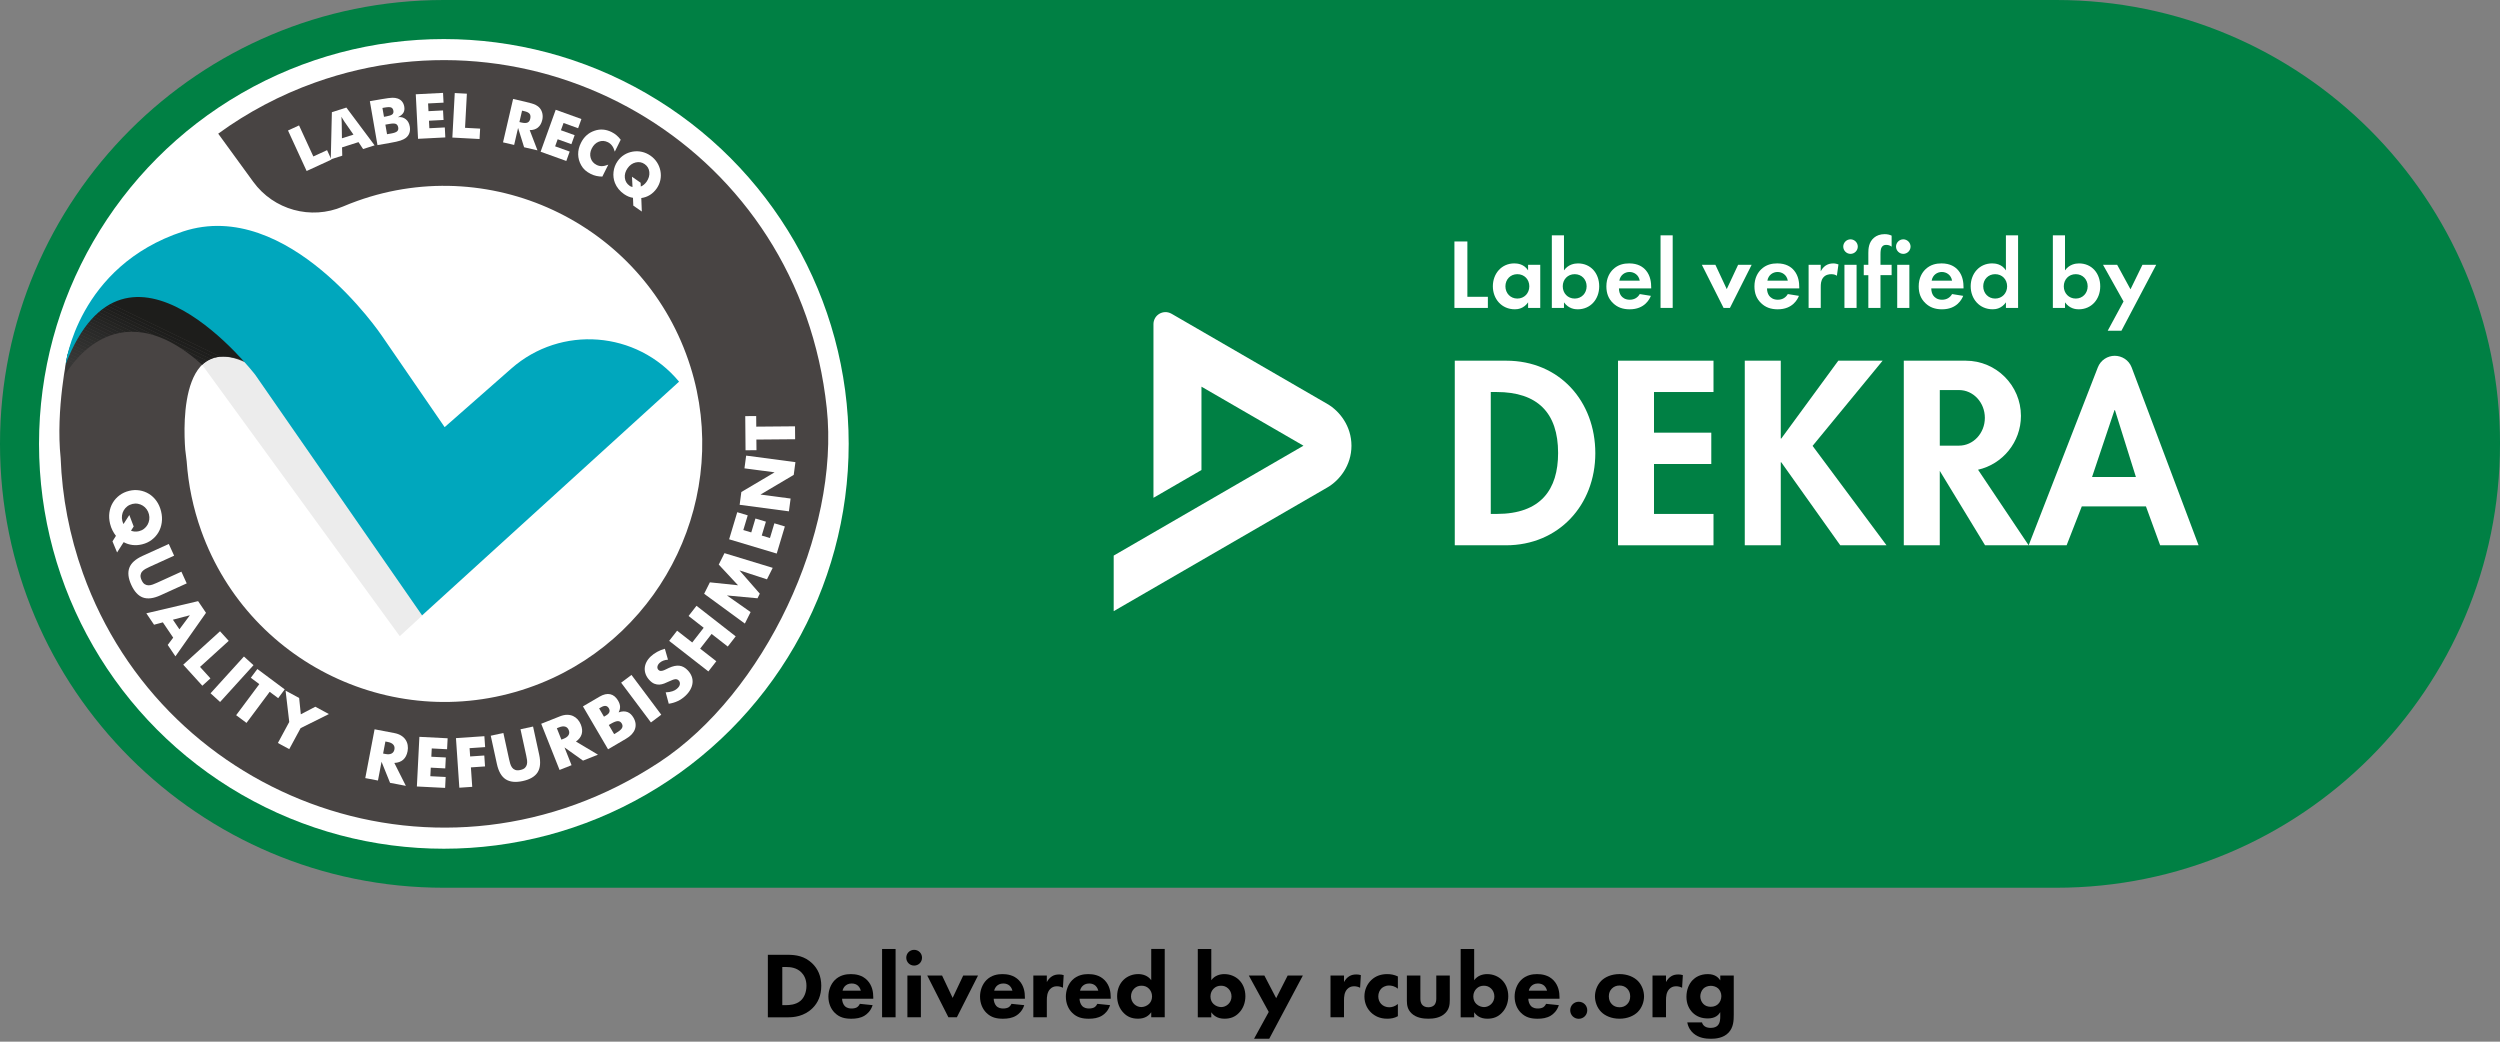 <?xml version="1.0" encoding="UTF-8"?>
<svg id="Calque_1" data-name="Calque 1" xmlns="http://www.w3.org/2000/svg" width="1200" height="500" xmlns:xlink="http://www.w3.org/1999/xlink" viewBox="0 0 1200 500">
  <rect x="0" y="0" width="1200" height="500" fill="#808080" stroke="none"/>
  <defs>
    <style>
      .cls-1 {
        fill: none;
      }

      .cls-2 {
        fill: #292928;
      }

      .cls-3 {
        fill-rule: evenodd;
      }

      .cls-3, .cls-4 {
        fill: #fff;
      }

      .cls-5 {
        fill: #363635;
      }

      .cls-6 {
        fill: #484443;
      }

      .cls-7 {
        fill: #282726;
      }

      .cls-8 {
        fill: #00a7bd;
      }

      .cls-9 {
        fill: #242422;
      }

      .cls-10 {
        fill: #2b2b2a;
      }

      .cls-11 {
        fill: #1d1d1b;
      }

      .cls-12 {
        fill: #008044;
      }

      .cls-13 {
        fill: #353534;
      }

      .cls-14 {
        fill: #2e2e2d;
      }

      .cls-15 {
        fill: #2a2a29;
      }

      .cls-16 {
        fill: #2f2f2e;
      }

      .cls-17 {
        fill: #212120;
      }

      .cls-18 {
        fill: #20201e;
      }

      .cls-19 {
        fill: #323130;
      }

      .cls-20 {
        fill: #343433;
      }

      .cls-21 {
        fill: #30302f;
      }

      .cls-22 {
        fill: #1e1e1d;
      }

      .cls-23 {
        fill: #2d2d2b;
      }

      .cls-24 {
        fill: #373736;
      }

      .cls-25 {
        fill: #333332;
      }

      .cls-26 {
        fill: #262625;
      }

      .cls-27 {
        fill: #252524;
      }

      .cls-28 {
        fill: #222221;
      }

      .cls-29 {
        clip-path: url(#clippath);
      }

      .cls-30 {
        fill: #ececec;
      }
    </style>
    <clipPath id="clippath">
      <path class="cls-1" d="M97.03,175.1c4.51-4.13,11.54-5.95,22.49-.83l14.72,4.1,3.96-6.12-34.94-38.46-36.81,1.79s-35.19,12.76-35.13,44.33c0,0,23.14-43.12,65.71-4.82Z"/>
    </clipPath>
  </defs>
  <path class="cls-12" d="M1200,213.07c0,117.66-95.39,213.05-213.05,213.05H213.05C95.39,426.12,0,330.73,0,213.07S95.39,0,213.05,0h773.91c117.66,0,213.05,95.39,213.05,213.07Z"/>
  <g>
    <path d="M378.06,458.3c3.96,0,8.14.58,11.83,4.14,2.65,2.56,4.32,6.07,4.32,10.75s-1.62,8.14-4.09,10.62c-4.14,4.18-9.31,4.5-11.83,4.5h-9.72v-30h9.49ZM375.5,482.46h1.84c1.44,0,4.59-.13,6.84-2.02,1.62-1.35,2.92-3.91,2.92-7.24s-1.3-5.31-2.47-6.48c-2.25-2.25-5.17-2.56-7.29-2.56h-1.84v18.31Z"/>
    <path d="M419.18,479.4h-14.98c0,1.08.41,2.52,1.21,3.42.99,1.08,2.34,1.26,3.33,1.26s1.93-.18,2.61-.58c.09-.04.85-.54,1.39-1.66l6.12.63c-.9,2.83-2.7,4.32-3.87,5.04-1.93,1.17-4.09,1.48-6.34,1.48-3.01,0-5.67-.54-8.01-2.88-1.75-1.75-3.01-4.41-3.01-7.74,0-2.88,1.03-5.85,3.06-7.92,2.43-2.43,5.44-2.88,7.69-2.88s5.49.41,7.96,3.01c2.38,2.52,2.83,5.67,2.83,8.14v.67ZM413.19,475.53c-.04-.18-.36-1.44-1.3-2.34-.72-.67-1.75-1.12-3.06-1.12-1.66,0-2.65.67-3.28,1.3-.5.54-.94,1.26-1.12,2.16h8.77Z"/>
    <path d="M429.88,455.51v32.79h-6.48v-32.79h6.48Z"/>
    <path d="M438.79,455.92c2.11,0,3.78,1.66,3.78,3.78s-1.66,3.78-3.78,3.78-3.78-1.67-3.78-3.78,1.66-3.78,3.78-3.78ZM442.03,468.24v20.06h-6.48v-20.06h6.48Z"/>
    <path d="M452.19,468.24l5.08,10.75,5.08-10.75h7.11l-10.17,20.06h-4.05l-10.17-20.06h7.11Z"/>
    <path d="M491.96,479.4h-14.98c0,1.08.41,2.52,1.21,3.42.99,1.08,2.34,1.26,3.33,1.26s1.93-.18,2.61-.58c.09-.04.85-.54,1.39-1.66l6.12.63c-.9,2.83-2.7,4.32-3.87,5.04-1.93,1.17-4.09,1.48-6.34,1.48-3.01,0-5.67-.54-8.01-2.88-1.75-1.75-3.01-4.41-3.01-7.74,0-2.88,1.03-5.85,3.06-7.92,2.43-2.43,5.44-2.88,7.69-2.88s5.49.41,7.96,3.01c2.38,2.52,2.83,5.67,2.83,8.14v.67ZM485.97,475.53c-.04-.18-.36-1.44-1.3-2.34-.72-.67-1.75-1.12-3.06-1.12-1.66,0-2.65.67-3.28,1.3-.5.54-.94,1.26-1.12,2.16h8.77Z"/>
    <path d="M496,468.24h6.48v3.15c.58-1.12,1.48-2.16,2.52-2.79,1.08-.67,2.2-.86,3.46-.86.81,0,1.39.09,2.11.32l-.36,6.07c-.85-.45-1.8-.72-2.92-.72-1.39,0-2.43.5-3.24,1.35-1.44,1.53-1.57,3.69-1.57,5.4v8.14h-6.48v-20.06Z"/>
    <path d="M533.16,479.4h-14.98c0,1.08.41,2.52,1.21,3.42.99,1.08,2.34,1.26,3.33,1.26s1.93-.18,2.61-.58c.09-.04.85-.54,1.39-1.66l6.12.63c-.9,2.83-2.7,4.32-3.87,5.04-1.93,1.17-4.09,1.48-6.34,1.48-3.01,0-5.67-.54-8.01-2.88-1.75-1.75-3.01-4.41-3.01-7.74,0-2.88,1.03-5.85,3.06-7.92,2.43-2.43,5.44-2.88,7.69-2.88s5.49.41,7.96,3.01c2.38,2.52,2.83,5.67,2.83,8.14v.67ZM527.18,475.53c-.04-.18-.36-1.44-1.3-2.34-.72-.67-1.75-1.12-3.06-1.12-1.66,0-2.65.67-3.28,1.3-.5.54-.94,1.26-1.12,2.16h8.77Z"/>
    <path d="M559.07,488.3h-6.48v-2.43c-.99,1.44-2.79,3.1-6.34,3.1-2.97,0-5.13-.94-6.88-2.74-2.07-2.07-3.15-4.95-3.15-8.05,0-3.33,1.21-6.07,3.15-7.92,1.75-1.66,4.23-2.7,6.97-2.7,2.2,0,4.63.72,6.25,2.92v-14.98h6.48v32.79ZM544.45,474.49c-.95.9-1.57,2.2-1.57,3.82,0,1.48.63,2.79,1.57,3.69.99.95,2.25,1.39,3.37,1.39,1.21,0,2.65-.5,3.69-1.48.76-.72,1.48-1.93,1.48-3.6s-.67-2.88-1.44-3.69c-1.04-1.08-2.25-1.48-3.64-1.48-1.3,0-2.43.36-3.46,1.35Z"/>
    <path d="M581.42,455.51v14.98c1.62-2.2,4.05-2.92,6.25-2.92,2.74,0,5.22,1.04,6.97,2.7,1.93,1.84,3.15,4.59,3.15,7.92,0,3.1-1.08,5.98-3.15,8.05-1.75,1.8-3.91,2.74-6.88,2.74-3.55,0-5.35-1.66-6.34-3.1v2.43h-6.48v-32.79h6.48ZM582.46,474.63c-.76.81-1.44,1.98-1.44,3.69s.72,2.88,1.48,3.6c1.03.99,2.47,1.48,3.69,1.48,1.12,0,2.38-.45,3.37-1.39.94-.9,1.57-2.2,1.57-3.69,0-1.62-.63-2.92-1.57-3.82-1.04-.99-2.16-1.35-3.46-1.35-1.39,0-2.61.41-3.64,1.48Z"/>
    <path d="M609,485.74l-9.58-17.5h7.47l5.67,10.89,5.53-10.89h7.29l-16.15,30.36h-7.29l7.06-12.87Z"/>
    <path d="M638.64,468.24h6.48v3.15c.58-1.12,1.48-2.16,2.52-2.79,1.08-.67,2.2-.86,3.46-.86.81,0,1.39.09,2.11.32l-.36,6.07c-.85-.45-1.8-.72-2.92-.72-1.39,0-2.43.5-3.24,1.35-1.44,1.53-1.57,3.69-1.57,5.4v8.14h-6.48v-20.06Z"/>
    <path d="M670.98,474.58c-1.57-1.3-3.19-1.53-4.23-1.53-2.02,0-3.24.99-3.69,1.44-.85.85-1.48,2.16-1.48,3.78,0,1.48.54,2.74,1.35,3.6.99,1.08,2.47,1.62,3.91,1.62,1.12,0,2.65-.31,4.14-1.57v5.85c-1.71.95-3.33,1.21-5.13,1.21-3.37,0-5.94-1.21-7.78-3.01-1.53-1.48-3.15-4-3.15-7.65,0-3.42,1.44-6.12,3.33-7.92,2.25-2.11,4.9-2.83,7.65-2.83,1.75,0,3.37.32,5.08,1.12v5.89Z"/>
    <path d="M681.78,468.24v11.07c0,.9.09,2.29,1.12,3.24.45.41,1.26.94,2.7.94,1.21,0,2.16-.4,2.74-.94.94-.9,1.08-2.25,1.08-3.24v-11.07h6.48v11.7c0,2.29-.22,4.45-2.25,6.43-2.29,2.25-5.67,2.61-8.05,2.61s-5.8-.36-8.1-2.61c-1.84-1.8-2.2-3.82-2.2-6.03v-12.1h6.48Z"/>
    <path d="M707.6,455.51v14.98c1.62-2.2,4.05-2.92,6.25-2.92,2.74,0,5.22,1.04,6.97,2.7,1.93,1.84,3.15,4.59,3.15,7.92,0,3.1-1.08,5.98-3.15,8.05-1.75,1.8-3.91,2.74-6.88,2.74-3.55,0-5.35-1.66-6.34-3.1v2.43h-6.48v-32.79h6.48ZM708.63,474.63c-.76.81-1.44,1.98-1.44,3.69s.72,2.88,1.48,3.6c1.04.99,2.47,1.48,3.69,1.48,1.12,0,2.38-.45,3.37-1.39.95-.9,1.57-2.2,1.57-3.69,0-1.62-.63-2.92-1.57-3.82-1.03-.99-2.16-1.35-3.46-1.35-1.39,0-2.61.41-3.64,1.48Z"/>
    <path d="M748.57,479.4h-14.98c0,1.08.41,2.52,1.21,3.42.99,1.08,2.34,1.26,3.33,1.26s1.93-.18,2.61-.58c.09-.04.85-.54,1.39-1.66l6.12.63c-.9,2.83-2.7,4.32-3.87,5.04-1.93,1.17-4.09,1.48-6.34,1.48-3.01,0-5.67-.54-8.01-2.88-1.75-1.75-3.01-4.41-3.01-7.74,0-2.88,1.03-5.85,3.06-7.92,2.43-2.43,5.44-2.88,7.69-2.88s5.49.41,7.96,3.01c2.38,2.52,2.83,5.67,2.83,8.14v.67ZM742.59,475.53c-.04-.18-.36-1.44-1.3-2.34-.72-.67-1.75-1.12-3.06-1.12-1.66,0-2.65.67-3.28,1.3-.5.54-.94,1.26-1.12,2.16h8.77Z"/>
    <path d="M757.79,480.84c2.29,0,4.09,1.8,4.09,4.09s-1.8,4.09-4.09,4.09-4.09-1.8-4.09-4.09,1.8-4.09,4.09-4.09Z"/>
    <path d="M786.13,485.74c-1.8,1.8-4.86,3.24-8.77,3.24s-6.97-1.44-8.77-3.24c-2.02-2.02-3.01-4.9-3.01-7.47s.99-5.44,3.01-7.47c1.8-1.8,4.86-3.24,8.77-3.24s6.97,1.44,8.77,3.24c2.02,2.02,3.01,4.9,3.01,7.47s-.99,5.44-3.01,7.47ZM773.72,474.49c-.95.94-1.48,2.16-1.48,3.78,0,1.84.72,3.01,1.48,3.78.81.81,1.98,1.44,3.69,1.44,1.44,0,2.65-.49,3.6-1.44s1.48-2.16,1.48-3.78-.54-2.83-1.48-3.78c-.95-.94-2.16-1.44-3.64-1.44s-2.7.5-3.64,1.44Z"/>
    <path d="M793.2,468.24h6.48v3.15c.58-1.12,1.48-2.16,2.52-2.79,1.08-.67,2.2-.86,3.46-.86.81,0,1.39.09,2.11.32l-.36,6.07c-.85-.45-1.8-.72-2.92-.72-1.39,0-2.43.5-3.24,1.35-1.44,1.53-1.57,3.69-1.57,5.4v8.14h-6.48v-20.06Z"/>
    <path d="M825.72,468.24h6.48v18.85c0,2.83-.13,6.03-2.47,8.55-2.47,2.65-6.25,2.97-8.46,2.97-2.65,0-5.85-.4-8.37-2.56-1.26-1.08-2.56-2.79-3.01-5.31h7.06c.27,1.04.9,1.62,1.44,1.98.76.5,1.84.67,2.79.67,1.84,0,2.79-.67,3.24-1.08,1.26-1.21,1.3-3.33,1.3-4.18v-2.29c-.76,1.26-2.29,3.01-5.98,3.01-3.1,0-5.49-.99-7.33-2.83-1.62-1.67-2.92-4.09-2.92-7.56s1.26-6.25,2.97-8.01c1.21-1.26,3.55-2.88,7.29-2.88s5.26,1.93,5.98,3.01v-2.34ZM817.67,474.49c-.99.94-1.53,2.52-1.53,3.73,0,1.3.5,2.65,1.39,3.6s2.11,1.44,3.64,1.44c1.71,0,2.83-.67,3.51-1.3.99-.94,1.57-2.34,1.57-3.82,0-1.57-.67-2.88-1.53-3.69-.94-.85-2.34-1.26-3.51-1.26-1.44,0-2.74.54-3.55,1.3Z"/>
  </g>
  <g>
    <path class="cls-4" d="M704.34,115.93v26.52h9.84v5.35h-16.06v-31.88h6.21Z"/>
    <path class="cls-4" d="M733.49,127.11h5.83v20.69h-5.83v-2.68c-2.1,3.01-4.88,3.34-6.36,3.34-6.36,0-10.56-4.97-10.56-11.04s4.16-10.99,10.27-10.99c1.58,0,4.68.29,6.64,3.35v-2.68ZM722.6,137.43c0,3.3,2.39,5.88,5.73,5.88s5.74-2.58,5.74-5.88-2.39-5.83-5.74-5.83-5.73,2.53-5.73,5.83Z"/>
    <path class="cls-4" d="M750.7,129.79c2.05-2.87,4.97-3.35,6.74-3.35,6.12,0,10.18,4.73,10.18,10.99s-4.21,11.04-10.32,11.04c-1.34,0-4.35-.24-6.59-3.34v2.68h-5.83v-34.84h5.83v16.82ZM750.12,137.43c0,3.3,2.39,5.88,5.73,5.88s5.73-2.58,5.73-5.88-2.39-5.83-5.73-5.83-5.73,2.53-5.73,5.83Z"/>
    <path class="cls-4" d="M792.42,142.02c-.62,1.53-2.96,6.45-10.18,6.45-3.34,0-5.88-.96-7.93-2.92-2.29-2.15-3.25-4.83-3.25-8.08,0-4.11,1.67-6.64,3.15-8.12,2.44-2.39,5.3-2.92,7.79-2.92,4.21,0,6.64,1.67,8.08,3.39,2.2,2.63,2.49,5.88,2.49,8.12v.48h-15.48c0,1.24.33,2.58,1,3.49.62.86,1.91,1.96,4.16,1.96s3.87-1.05,4.83-2.72l5.35.86ZM787.07,134.71c-.48-2.82-2.77-4.16-4.92-4.16s-4.4,1.39-4.87,4.16h9.8Z"/>
    <path class="cls-4" d="M802.89,112.96v34.84h-5.83v-34.84h5.83Z"/>
    <path class="cls-4" d="M823.39,127.11l5.45,11.66,5.45-11.66h6.5l-10.42,20.69h-3.06l-10.42-20.69h6.5Z"/>
    <path class="cls-4" d="M863.49,142.02c-.62,1.53-2.96,6.45-10.18,6.45-3.35,0-5.88-.96-7.93-2.92-2.29-2.15-3.25-4.83-3.25-8.08,0-4.11,1.67-6.64,3.15-8.12,2.44-2.39,5.3-2.92,7.79-2.92,4.21,0,6.64,1.67,8.08,3.39,2.2,2.63,2.49,5.88,2.49,8.12v.48h-15.48c0,1.24.33,2.58,1,3.49.62.86,1.91,1.96,4.16,1.96s3.87-1.05,4.83-2.72l5.35.86ZM858.14,134.71c-.48-2.82-2.77-4.16-4.92-4.16s-4.4,1.39-4.87,4.16h9.8Z"/>
    <path class="cls-4" d="M868.12,127.11h5.83v3.11c.91-1.77,2.15-2.63,2.58-2.87.91-.57,2.06-.91,3.44-.91,1,0,1.82.24,2.49.48l-.76,5.45c-.76-.53-1.53-.76-2.72-.76-1.1,0-2.72.24-3.87,1.67-1.1,1.39-1.15,3.15-1.15,4.59v9.94h-5.83v-20.69Z"/>
    <path class="cls-4" d="M888.25,114.88c1.91,0,3.49,1.58,3.49,3.49s-1.58,3.49-3.49,3.49-3.49-1.58-3.49-3.49,1.58-3.49,3.49-3.49ZM891.16,127.11v20.69h-5.83v-20.69h5.83Z"/>
    <path class="cls-4" d="M902.63,132.08v15.72h-5.83v-15.72h-2.2v-4.97h2.2v-5.69c0-1.91.14-5.16,2.72-7.31,1.24-1.05,2.96-1.72,5.11-1.72,1.29,0,2.34.24,3.35.72v5.3c-.81-.62-1.62-.86-2.63-.86-.76,0-1.53.19-2.1,1.05-.48.76-.62,1.86-.62,3.58v4.92h5.35v4.97h-5.35Z"/>
    <path class="cls-4" d="M913.58,114.88c1.91,0,3.49,1.58,3.49,3.49s-1.58,3.49-3.49,3.49-3.49-1.58-3.49-3.49,1.58-3.49,3.49-3.49ZM916.49,127.11v20.69h-5.83v-20.69h5.83Z"/>
    <path class="cls-4" d="M942.34,142.02c-.62,1.53-2.96,6.45-10.18,6.45-3.34,0-5.88-.96-7.93-2.92-2.29-2.15-3.25-4.83-3.25-8.08,0-4.11,1.67-6.64,3.15-8.12,2.44-2.39,5.3-2.92,7.79-2.92,4.21,0,6.64,1.67,8.08,3.39,2.2,2.63,2.49,5.88,2.49,8.12v.48h-15.48c0,1.24.33,2.58,1,3.49.62.86,1.91,1.96,4.16,1.96s3.87-1.05,4.83-2.72l5.35.86ZM936.99,134.71c-.48-2.82-2.77-4.16-4.92-4.16s-4.4,1.39-4.87,4.16h9.8Z"/>
    <path class="cls-4" d="M962.85,112.96h5.83v34.84h-5.83v-2.68c-2.1,3.01-4.88,3.34-6.36,3.34-6.36,0-10.56-4.97-10.56-11.04s4.16-10.99,10.27-10.99c1.58,0,4.68.29,6.64,3.35v-16.82ZM951.95,137.43c0,3.3,2.39,5.88,5.73,5.88s5.74-2.58,5.74-5.88-2.39-5.83-5.74-5.83-5.73,2.53-5.73,5.83Z"/>
    <path class="cls-4" d="M991.19,129.79c2.05-2.87,4.97-3.35,6.74-3.35,6.12,0,10.18,4.73,10.18,10.99s-4.21,11.04-10.32,11.04c-1.34,0-4.35-.24-6.59-3.34v2.68h-5.83v-34.84h5.83v16.82ZM990.62,137.43c0,3.3,2.39,5.88,5.73,5.88s5.73-2.58,5.73-5.88-2.39-5.83-5.73-5.83-5.73,2.53-5.73,5.83Z"/>
    <path class="cls-4" d="M1019.29,144.7l-9.84-17.59h6.79l6.4,11.76,5.73-11.76h6.6l-16.68,31.64h-6.59l7.6-14.05Z"/>
  </g>
  <g id="Ebene_1-2" data-name="Ebene 1-2">
    <path class="cls-3" d="M698.3,261.74h24.56c25.26,0,42.89-19.27,42.89-44.19s-17.16-44.42-42.78-44.42h-24.68v88.61h0ZM715.57,188.17h2.82c19.62,0,29.5,9.99,29.5,29.26,0,17.51-8.23,29.26-29.5,29.26h-2.82v-58.53h0Z"/>
    <polygon class="cls-4" points="822.48 188.17 822.48 173.13 776.65 173.13 776.65 261.74 822.48 261.74 822.48 246.69 793.92 246.69 793.92 222.72 821.42 222.72 821.42 207.68 793.92 207.68 793.92 188.17 822.48 188.17 822.48 188.17"/>
    <path class="cls-3" d="M973.76,261.74l33.19-85.38c1.39-3.58,4.76-5.58,8.12-5.58s6.76,1.98,8.12,5.58l32.13,85.38h-18.45l-6.82-18.68h-30.79l-7.29,18.68h-18.22,0ZM1004.19,228.95l10.76-32.08h.23l10.05,32.08h-21.04Z"/>
    <polygon class="cls-4" points="855.01 210.5 854.77 210.5 854.77 173.13 837.49 173.13 837.49 261.74 854.77 261.74 854.77 221.9 855.01 221.9 883.33 261.74 905.53 261.74 870.04 214.02 903.66 173.13 882.38 173.13 855.01 210.5 855.01 210.5"/>
    <path class="cls-4" d="M940.32,187.23h-9.22v26.68h9.23c6.85,0,12.4-5.97,12.4-13.34s-5.55-13.34-12.4-13.34h0ZM949.46,225.47l24.29,36.27h-20.92l-21.74-35.72v35.72h-17.27v-88.61h29.73c14.63,0,26.5,11.87,26.5,26.5,0,12.6-8.8,23.16-20.59,25.84h0Z"/>
    <path class="cls-4" d="M562.31,150.58l74.87,43.35c5.75,3.33,11.52,10.54,11.52,20.01s-5.76,16.67-11.52,20.01l-102.61,59.41v-26.67l91.09-52.75-48.96-28.34v40.01l-23.04,13.34v-83.36c0-2.05,1.06-3.95,2.88-5,1.62-.93,3.81-1.13,5.76,0h0Z"/>
  </g>
  <circle class="cls-4" cx="213.05" cy="213.07" r="194.32"/>
  <g>
    <path class="cls-30" d="M97.03,175.1l94.86,130.26,130.51-119.83-138.52,45.67-57.03-59.44s-24.48-14.33-29.83,3.34Z"/>
    <path class="cls-6" d="M151.17,39.64c-16.63,5.95-32.25,14.2-46.43,24.52l16.82,23.11c9.83,13.5,27.67,18.42,43.03,11.88,2.27-.97,4.57-1.87,6.9-2.7,65.84-23.56,138.73,12.21,159.92,79.53,19.32,61.37-12.18,127.98-71.87,151.98-65.48,26.33-139.38-7.31-162.94-73.15-3.89-10.88-6.21-22.08-6.99-33.32l-.7-5.76c-.91-11.85-2.71-62.23,35.66-38.1l-17.7-55.09-61.54,23.27-12.93,24.41s-5.73,26.36-3.29,49.66c.7,18.61,4.24,37.23,10.68,55.24,39.24,109.65,172.37,159.25,276.65,90.77,50.39-33.09,86.79-110.07,80.4-170.02C383.64,71.83,260.82.4,151.17,39.64Z"/>
    <g class="cls-29">
      <polygon class="cls-24" points="31.25 172.22 47.23 179.92 31.25 179.92 31.25 172.22"/>
      <polygon class="cls-24" points="31.25 170.54 50.71 179.92 47.23 179.92 31.25 172.22 31.25 170.54"/>
      <polygon class="cls-5" points="31.25 168.86 54.19 179.92 50.71 179.92 31.25 170.54 31.25 168.86"/>
      <polygon class="cls-13" points="31.25 167.19 57.68 179.92 54.19 179.92 31.25 168.86 31.25 167.19"/>
      <polygon class="cls-20" points="31.25 165.51 61.16 179.92 57.68 179.92 31.25 167.19 31.25 165.51"/>
      <polygon class="cls-25" points="31.25 163.83 64.64 179.92 61.16 179.92 31.25 165.51 31.25 163.83"/>
      <polygon class="cls-19" points="31.25 162.15 68.12 179.92 64.64 179.92 31.25 163.83 31.25 162.15"/>
      <polygon class="cls-21" points="31.25 160.48 71.6 179.92 68.12 179.92 31.25 162.15 31.25 160.48"/>
      <polygon class="cls-16" points="31.25 158.8 75.08 179.92 71.6 179.92 31.25 160.48 31.25 158.8"/>
      <polygon class="cls-14" points="31.25 157.12 78.56 179.92 75.08 179.92 31.25 158.8 31.25 157.12"/>
      <polygon class="cls-23" points="31.25 155.44 82.05 179.92 78.56 179.92 31.25 157.12 31.25 155.44"/>
      <polygon class="cls-10" points="31.25 153.77 85.53 179.92 82.05 179.92 31.25 155.44 31.25 153.77"/>
      <polygon class="cls-15" points="31.25 152.09 89.01 179.92 85.53 179.92 31.25 153.77 31.25 152.09"/>
      <polygon class="cls-2" points="31.25 150.41 92.49 179.92 89.01 179.92 31.25 152.09 31.25 150.41"/>
      <polygon class="cls-7" points="31.25 148.73 95.97 179.92 92.49 179.92 31.25 150.41 31.25 148.73"/>
      <polygon class="cls-26" points="31.25 147.06 99.45 179.92 95.97 179.92 31.25 148.73 31.25 147.06"/>
      <polygon class="cls-27" points="31.25 145.38 102.93 179.92 99.45 179.92 31.25 147.06 31.25 145.38"/>
      <polygon class="cls-9" points="31.25 143.7 106.41 179.92 102.93 179.92 31.25 145.38 31.25 143.7"/>
      <polygon class="cls-28" points="31.25 142.02 109.9 179.92 106.41 179.92 31.25 143.7 31.25 142.02"/>
      <polygon class="cls-17" points="31.25 140.35 113.38 179.92 109.9 179.92 31.25 142.02 31.25 140.35"/>
      <polygon class="cls-18" points="31.25 138.67 116.86 179.92 113.38 179.92 31.25 140.35 31.25 138.67"/>
      <polygon class="cls-22" points="31.25 137.93 31.62 137.17 120.34 179.92 116.86 179.92 31.25 138.67 31.25 137.93"/>
      <polygon class="cls-11" points="31.62 137.17 32.28 135.81 123.82 179.92 120.34 179.92 31.62 137.17"/>
      <polygon class="cls-11" points="32.28 135.81 33.25 133.79 138.19 133.79 138.19 179.92 123.82 179.92 32.28 135.81"/>
    </g>
    <path class="cls-8" d="M245.47,176.87l-32.04,28.16-30.2-43.95s-44.8-66.63-95.38-49.97c-50.58,16.67-56.38,63.8-56.38,63.8,29.2-75.6,91.06,5.01,91.06,5.01l80.06,115.44,123.36-112.17h0c-20.26-24.4-56.66-27.26-80.48-6.32Z"/>
    <g>
      <path class="cls-4" d="M61.97,235.61c1.72-.42,3.4-.49,5.04-.22,1.64.27,3.15.84,4.53,1.69,1.38.86,2.58,1.99,3.58,3.41,1.01,1.42,1.74,3.07,2.2,4.95.46,1.86.56,3.66.32,5.39-.24,1.73-.77,3.3-1.6,4.71-.83,1.41-1.91,2.61-3.24,3.61-1.33,1-2.86,1.71-4.58,2.13-1.6.39-3.15.49-4.65.31-1.5-.19-2.9-.64-4.21-1.36l-3.16,4.94-2.21-5.32,1.66-2.65c-.63-.8-1.19-1.68-1.67-2.64-.48-.96-.86-2-1.14-3.13-.46-1.89-.57-3.69-.33-5.41.24-1.72.78-3.28,1.61-4.68.83-1.4,1.91-2.59,3.24-3.59s2.86-1.71,4.58-2.13ZM63.51,241.91c-.92.23-1.73.61-2.43,1.15-.69.54-1.25,1.17-1.68,1.91-.43.73-.71,1.54-.83,2.4-.13.87-.08,1.74.14,2.62.13.53.32,1.05.57,1.55l2.79-4.33,2.1,5.51-1.3,2.01c1.21.49,2.48.56,3.84.24.92-.23,1.73-.61,2.42-1.15s1.25-1.18,1.68-1.92c.42-.75.7-1.55.83-2.42.12-.87.08-1.74-.14-2.62-.22-.88-.58-1.68-1.09-2.39-.51-.71-1.13-1.3-1.85-1.75-.72-.45-1.51-.76-2.37-.92-.87-.16-1.76-.12-2.68.1Z"/>
      <path class="cls-4" d="M83.58,266.73l-11.81,5.37c-.63.29-1.27.61-1.91.96-.64.35-1.18.77-1.6,1.25-.43.48-.69,1.06-.79,1.73-.1.67.06,1.48.49,2.42.43.94.92,1.59,1.49,1.95.57.36,1.18.54,1.83.54.65,0,1.32-.12,2-.37.69-.25,1.34-.52,1.98-.81l11.81-5.37,2.55,5.62-12.59,5.72c-3.38,1.54-6.2,1.88-8.46,1.05-2.26-.84-4.11-2.86-5.57-6.07-1.46-3.21-1.76-5.94-.91-8.2.85-2.26,2.96-4.16,6.34-5.7l12.59-5.72,2.57,5.65Z"/>
      <path class="cls-4" d="M83.13,306.07l-4.96-7.34-4.23,1.14-3.7-5.48,24.85-5.84,3.79,5.61-14.68,20.89-3.7-5.48,2.64-3.5ZM86.12,302.07l5.02-6.75-8.14,2.14,3.12,4.61Z"/>
      <path class="cls-4" d="M109.78,307.62l-13.77,12.5,5,5.5-3.89,3.53-9.17-10.1,17.66-16.04,4.17,4.59Z"/>
      <path class="cls-4" d="M121.68,319.29l-16.03,17.66-4.59-4.17,16.03-17.66,4.59,4.17Z"/>
      <path class="cls-4" d="M129.44,332.08l-11.12,14.92-4.97-3.7,11.12-14.92-4.08-3.05,3.14-4.21,13.14,9.79-3.14,4.21-4.08-3.05Z"/>
      <path class="cls-4" d="M138.84,346.56l-1.76-15.05,6.51,3.52.8,7.84,6.97-3.64,6.51,3.52-13.58,6.76-5.45,10.08-5.45-2.95,5.44-10.08Z"/>
      <path class="cls-4" d="M194.81,377.21l-7.58-1.45-4.09-10.12-1.72,9.01-6.09-1.16,4.47-23.43,9.48,1.81c1.31.25,2.41.66,3.31,1.23.9.57,1.6,1.24,2.11,2.03.51.78.84,1.64.99,2.57.16.93.14,1.9-.05,2.89-.34,1.78-1.05,3.14-2.12,4.09-1.07.94-2.48,1.45-4.24,1.53l5.54,11.01ZM183.89,361.7l1.15.22c1.2.23,2.17.16,2.91-.22.73-.38,1.19-1.03,1.37-1.96.18-.93,0-1.71-.56-2.33-.55-.62-1.42-1.04-2.62-1.27l-1.15-.22-1.1,5.78Z"/>
      <path class="cls-4" d="M214.6,359.63l-7.36-.38-.2,3.98,6.95.35-.27,5.25-6.95-.36-.21,4.11,7.36.37-.26,5.24-13.56-.68,1.21-23.83,13.56.69-.27,5.24Z"/>
      <path class="cls-4" d="M232.85,358.61l-7.45.51.27,3.98,6.79-.46.36,5.24-6.79.46.64,9.34-6.19.42-1.62-23.8,13.64-.93.36,5.24Z"/>
      <path class="cls-4" d="M241.62,351.84l2.76,12.68c.15.68.33,1.37.53,2.07.21.7.5,1.31.88,1.83s.89.9,1.53,1.14c.63.24,1.46.25,2.47.03s1.75-.57,2.22-1.05.77-1.04.91-1.67c.14-.64.16-1.32.06-2.04s-.23-1.42-.38-2.1l-2.76-12.68,6.03-1.31,2.94,13.51c.79,3.63.53,6.45-.76,8.48-1.3,2.03-3.67,3.42-7.11,4.17-3.44.75-6.18.47-8.21-.84-2.03-1.31-3.44-3.77-4.23-7.4l-2.94-13.51,6.06-1.32Z"/>
      <path class="cls-4" d="M287.02,362.25l-7.17,2.85-8.89-6.34,3.39,8.53-5.76,2.29-8.81-22.17,8.97-3.56c1.23-.49,2.38-.74,3.45-.74,1.06,0,2.02.19,2.87.58.85.39,1.59.94,2.22,1.64.63.7,1.13,1.53,1.51,2.46.67,1.69.81,3.22.41,4.59-.4,1.37-1.32,2.56-2.75,3.56l10.58,6.32ZM269.47,355.02l1.09-.43c1.14-.45,1.92-1.03,2.34-1.75.42-.71.46-1.51.1-2.39-.35-.88-.92-1.44-1.72-1.67-.79-.23-1.76-.12-2.9.34l-1.09.43,2.17,5.47Z"/>
      <path class="cls-4" d="M279.82,339.06l7.97-4.67c1.89-1.11,3.6-1.49,5.11-1.16,1.52.34,2.77,1.36,3.78,3.07.61,1.04.92,2.01.95,2.91s-.21,1.81-.69,2.73c.85-.3,1.63-.46,2.34-.47.71-.01,1.37.1,1.96.34.59.24,1.12.59,1.59,1.05.46.46.88,1,1.24,1.62.56.97.9,1.92,1,2.86.1.95,0,1.85-.32,2.72s-.83,1.68-1.55,2.45c-.72.77-1.63,1.47-2.73,2.11l-8.6,5.04-12.05-20.59ZM289.91,344.01l.98-.57c1.68-.98,2.12-2.13,1.35-3.46s-2-1.5-3.68-.52l-.98.57,2.33,3.99ZM294.79,352.37l1.17-.69c1.35-.79,2.21-1.53,2.59-2.21.38-.69.35-1.41-.1-2.18-.45-.76-1.06-1.15-1.85-1.15-.79,0-1.85.39-3.2,1.17l-1.18.69,2.56,4.37Z"/>
      <path class="cls-4" d="M303.11,323.97l14.3,19.09-4.96,3.72-14.31-19.09,4.96-3.72Z"/>
      <path class="cls-4" d="M320.63,316.64c-.87.06-1.64.23-2.31.49-.67.27-1.24.62-1.7,1.05-.59.55-.93,1.13-1.05,1.75-.11.62.04,1.16.46,1.6.29.31.62.48.99.51.37.03.78-.03,1.21-.16.44-.13.89-.32,1.37-.57.48-.24.96-.48,1.45-.7,1.94-.89,3.64-1.24,5.09-1.06,1.46.19,2.8.94,4.04,2.26.84.89,1.44,1.85,1.82,2.85.38,1,.52,2.03.42,3.09-.1,1.06-.43,2.12-1.01,3.19-.57,1.07-1.39,2.1-2.45,3.1-2.21,2.06-4.86,3.31-7.96,3.76l-1.47-5.47c1.24-.03,2.33-.21,3.27-.54.93-.33,1.73-.79,2.37-1.4.74-.69,1.13-1.37,1.18-2.05.05-.68-.13-1.23-.54-1.66-.24-.26-.5-.44-.78-.55-.27-.11-.59-.14-.96-.1-.37.04-.79.15-1.27.34s-1.04.42-1.69.72c-.76.36-1.53.69-2.29,1-.77.3-1.55.47-2.34.52-.78.04-1.57-.1-2.37-.41-.8-.31-1.6-.9-2.4-1.76s-1.39-1.78-1.76-2.75c-.37-.97-.53-1.94-.48-2.93.05-.98.32-1.96.81-2.94.49-.97,1.2-1.9,2.12-2.76.86-.81,1.88-1.53,3.04-2.17,1.16-.64,2.39-1.13,3.69-1.48l1.5,5.22Z"/>
      <path class="cls-4" d="M332.27,308.39l5.5-7.06-7.26-5.66,3.81-4.89,18.82,14.67-3.81,4.89-7.76-6.05-5.5,7.06,7.76,6.05-3.81,4.89-18.82-14.67,3.81-4.89,7.26,5.66Z"/>
      <path class="cls-4" d="M357.52,299.3l-19.53-14.29,2.75-5.49,13.51,1.41-9.25-9.93,2.75-5.49,23.15,7.05-2.76,5.52-13.2-4.3,9.76,11.18-1.1,2.21-14.67-1.36,11.36,7.98-2.76,5.52Z"/>
      <path class="cls-4" d="M358.91,247.36l-2.12,7.06,3.82,1.14,2-6.67,5.03,1.51-2,6.67,3.94,1.18,2.12-7.06,5.03,1.51-3.9,13.01-22.85-6.85,3.9-13,5.03,1.51Z"/>
      <path class="cls-4" d="M378.68,245.44l-23.65-3.13.81-6.14,15.96-9.45-14.46-1.91.81-6.11,23.65,3.13-.81,6.12-15.96,9.44,14.46,1.91-.81,6.15Z"/>
      <path class="cls-4" d="M363.01,204.79l18.6-.16.05,6.2-18.6.16.05,5.1-5.25.04-.14-16.39,5.25-.04.04,5.09Z"/>
    </g>
    <g>
      <path class="cls-4" d="M147.18,82.08l-8.94-19.44,5.3-2.44,6.86,14.9,6.59-3.03,2.09,4.54-11.89,5.47Z"/>
      <path class="cls-4" d="M158.77,76.48l.53-22.63,6.96-2.22,13.55,18.14-5.53,1.77-2.2-3.32-7.9,2.52.1,3.99-5.53,1.76ZM164.13,66.38l5.53-1.76-4.22-6.06-.58-.9-.99-1.62c.02.3.05.56.06.8.02.23.03.48.03.75l.07,1.42.1,7.38Z"/>
      <path class="cls-4" d="M181.19,69.66l-3.66-21.09,5.77-1c2.4-.42,4.08-.63,5.05-.65.96-.01,1.82.11,2.56.38.85.3,1.55.78,2.08,1.44.54.66.88,1.46,1.05,2.39.21,1.2.07,2.2-.42,3.01-.49.81-1.37,1.51-2.63,2.12.72-.13,1.41-.1,2.08.08.6.16,1.17.46,1.71.89,1.01.79,1.65,1.96,1.92,3.52.2,1.13.13,2.16-.19,3.09-.32.92-.89,1.71-1.7,2.34-.65.5-1.5.93-2.54,1.28-1.04.36-2.75.74-5.12,1.15l-5.95,1.04ZM184.32,56.07l1.15-.2c1.42-.25,2.37-.58,2.84-.98.47-.41.65-.99.51-1.75-.14-.79-.49-1.3-1.05-1.54-.56-.24-1.54-.24-2.96,0l-1.24.22.74,4.25ZM185.77,64.42l2.02-.35c1.37-.24,2.31-.58,2.81-1.02.5-.44.68-1.06.55-1.85-.15-.87-.52-1.43-1.11-1.7-.59-.27-1.57-.28-2.96-.04l-2.1.37.8,4.59Z"/>
      <path class="cls-4" d="M200.66,66.62l-1.09-21.37,13.09-.67.24,4.69-7.42.38.19,3.71,6.99-.36.24,4.58-6.99.36.18,3.61,7.42-.38.24,4.79-13.09.67Z"/>
      <path class="cls-4" d="M217.13,66.03l1.15-21.37,5.82.31-.88,16.38,7.24.39-.27,4.99-13.07-.7Z"/>
      <path class="cls-4" d="M241.45,68.34l4.84-20.85,5.94,1.38c2.35.55,3.95,1.03,4.8,1.44.84.42,1.55.96,2.11,1.63.6.73,1,1.59,1.21,2.58.2.99.19,2.01-.06,3.06-.37,1.6-1.07,2.82-2.09,3.65s-2.34,1.24-3.94,1.22l3.73,9.72-6.42-1.49-2.89-9.27-1.89,8.16-5.33-1.24ZM249.32,58.59l1.05.24c1.23.28,2.17.28,2.83,0,.66-.28,1.1-.87,1.3-1.77.24-1.05.15-1.85-.27-2.41-.42-.56-1.26-.99-2.5-1.28l-1.14-.26-1.27,5.48Z"/>
      <path class="cls-4" d="M259.49,72.83l7.25-20.14,12.34,4.44-1.59,4.42-6.99-2.52-1.26,3.49,6.59,2.37-1.56,4.32-6.59-2.37-1.22,3.4,6.99,2.52-1.62,4.51-12.34-4.44Z"/>
      <path class="cls-4" d="M297.94,67.08l-2.84,5.71c-.32-1.14-.74-2.07-1.28-2.81-.54-.74-1.2-1.3-1.99-1.7-1.49-.74-2.96-.83-4.41-.27-1.45.56-2.58,1.67-3.4,3.31-.76,1.53-.92,3.04-.49,4.52.44,1.49,1.39,2.6,2.86,3.33.81.4,1.66.6,2.54.58.88-.02,1.89-.25,3.05-.71l-2.86,5.73c-1.02-.01-1.99-.12-2.92-.33-.44-.1-.88-.23-1.32-.38-.44-.16-.88-.34-1.31-.56-1.07-.53-1.99-1.15-2.75-1.83-.76-.69-1.37-1.47-1.84-2.33-.95-1.66-1.43-3.41-1.46-5.25-.03-1.84.42-3.67,1.33-5.49.72-1.46,1.62-2.67,2.69-3.63,1.07-.97,2.33-1.7,3.79-2.2,1.36-.48,2.73-.66,4.11-.56,1.38.11,2.76.5,4.15,1.19.86.43,1.65.94,2.35,1.54.71.6,1.38,1.31,2.01,2.14Z"/>
      <path class="cls-4" d="M308.07,101.54l-4.08-2.84-.16-3.76c-.69-.09-1.39-.28-2.13-.58-.73-.3-1.45-.7-2.18-1.2-.99-.69-1.86-1.49-2.61-2.41-.75-.92-1.33-1.9-1.74-2.94-.66-1.69-.89-3.47-.67-5.33.21-1.86.86-3.56,1.93-5.1.88-1.27,1.93-2.28,3.16-3.05,1.22-.77,2.6-1.29,4.13-1.56,1.48-.25,2.95-.21,4.41.12,1.46.33,2.82.94,4.09,1.82,1.27.88,2.31,1.95,3.12,3.19.81,1.24,1.36,2.6,1.65,4.08.29,1.48.29,2.95-.01,4.4-.3,1.45-.89,2.8-1.75,4.05-.9,1.3-1.99,2.35-3.25,3.14-1.26.79-2.65,1.28-4.16,1.49l.25,6.48ZM307.51,87.69l.07,1.85c.51-.21,1.01-.51,1.49-.91.48-.4.9-.85,1.27-1.37,1.07-1.54,1.51-3.11,1.34-4.71-.17-1.6-.93-2.87-2.26-3.79-1.29-.9-2.73-1.16-4.31-.78-1.57.38-2.87,1.3-3.89,2.78-1.04,1.5-1.47,3.04-1.29,4.63.18,1.59.95,2.85,2.29,3.79.08.06.17.11.28.18s.22.11.33.16c.11.04.23.08.36.12.13.04.27.08.42.11l-.26-4.93,4.15,2.89Z"/>
    </g>
  </g>
</svg>